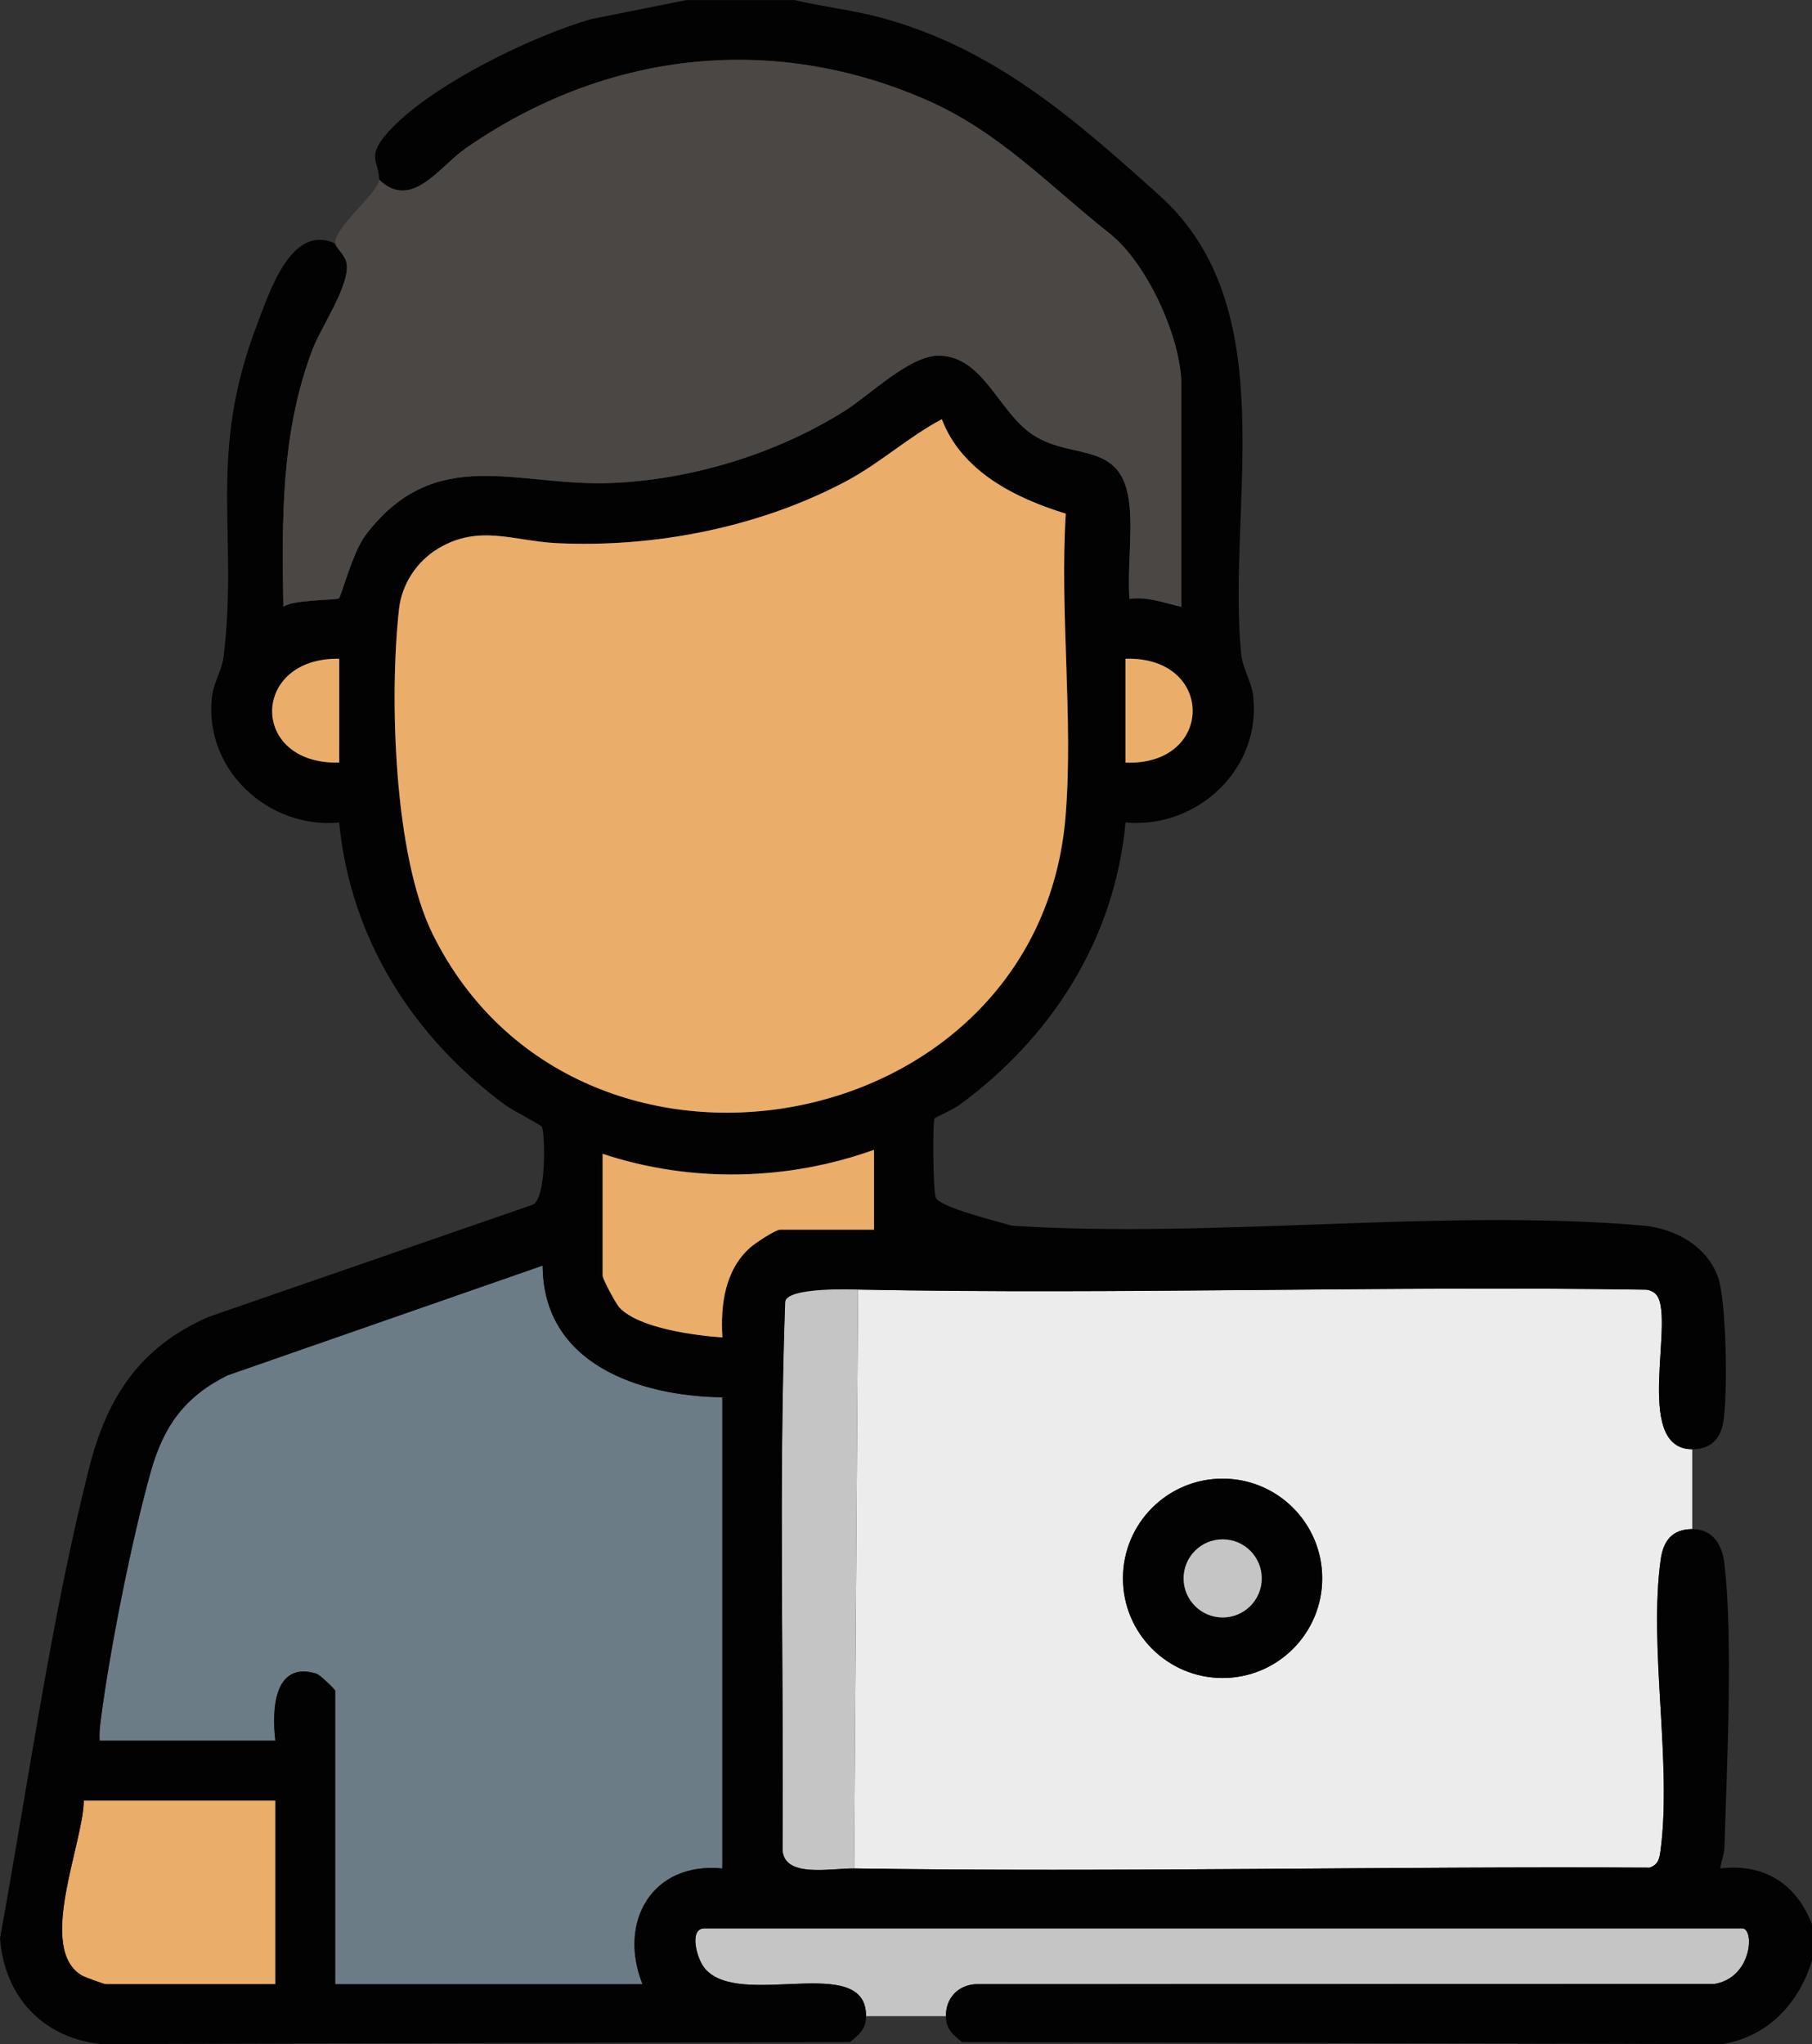 <?xml version="1.0" encoding="UTF-8"?>
<svg id="Layer_1" xmlns="http://www.w3.org/2000/svg" version="1.1" viewBox="0 0 452.99 511">
  <rect x="0" y="0" width="452.99" height="511" fill="#333333" stroke="none"/>
  <!-- Generator: Adobe Illustrator 29.4.0, SVG Export Plug-In . SVG Version: 2.1.0 Build 152)  -->
  <defs>
    <style>
      .st0 {
        fill: #6b7c86;
      }

      .st1 {
        fill: #4b4745;
      }

      .st2 {
        fill: #ebad6a;
      }

      .st3 {
        fill: #020202;
      }

      .st4 {
        fill: #c5c5c5;
      }

      .st5 {
        fill: #ececec;
      }
    </style>
  </defs>
  <g id="i2ssbz.tif">
    <g>
      <g>
        <g>
          <path class="st4" d="M236.46,504.02h-19.96c.14-16.11-31.82-1.52-40.37-12.02-2.01-2.47-3.95-9.94-.04-9.94h259.43c3.15,0,2.53,12.45-7.05,13.91l-184.55.04c-4.5.26-7.5,3.51-7.46,8.01Z"/>
          <g>
            <path class="st5" d="M423.05,362.29v19.96c-4.99.01-7.24,2.91-7.89,7.58-3.06,21.97,2.87,50.9-.05,72.81-.27,2.04-.56,3.5-2.74,4.24-66.25-.36-132.62,1.18-198.86.2l1-144.72c65.62,1.29,131.4-.99,197.04.03.8.08,1.49.38,2.12.87,5.85,4.6-6.01,39.03,9.38,39.02ZM330.55,394.56c0-13.76-11.15-24.92-24.91-24.92s-24.91,11.16-24.91,24.92,11.15,24.92,24.91,24.92,24.91-11.16,24.91-24.92Z"/>
            <path class="st4" d="M214.51,322.37l-1,144.72c-5.77-.09-17.38,2.46-17.89-4.56.32-45.94-.98-92.13.66-137.94,1.92-4.03,10.92-3.42,14.86-3.29,1.79.06,3.2,1.07,3.37,1.07Z"/>
            <g>
              <path class="st3" d="M330.55,394.56c0,13.76-11.15,24.92-24.91,24.92s-24.91-11.16-24.91-24.92,11.15-24.92,24.91-24.92,24.91,11.16,24.91,24.92ZM315.43,394.58c0-5.4-4.37-9.77-9.77-9.77s-9.77,4.37-9.77,9.77,4.37,9.77,9.77,9.77,9.77-4.37,9.77-9.77Z"/>
              <circle class="st4" cx="305.66" cy="394.58" r="9.77"/>
            </g>
          </g>
        </g>
        <g>
          <path class="st0" d="M24.93,435.15c-.16-1.76.05-3.47.28-5.21,2.22-17.38,7.8-45.46,12.57-62.28,3.18-11.22,8.48-18.55,19.09-23.83l78.81-27.45c.07,24.56,24.06,32.64,44.92,32.93v117.78c-17.57-1.74-26.19,13.37-19.96,28.94h-76.83v-73.36c0-.32-3.78-4.01-4.69-4.28-10.79-3.28-11.17,9.34-10.27,16.76H24.93Z"/>
          <path class="st2" d="M68.83,450.12v45.91H26.42c-.36,0-5.17-1.73-5.86-2.13-11.56-6.59.36-33.25.37-43.78h47.89Z"/>
        </g>
      </g>
      <g>
        <path class="st3" d="M198.55,0c7,1.67,14.19,2.44,21.17,4.28,28.6,7.54,48.85,25.44,70.16,44.6,31.35,28.21,16.83,77.55,20.38,114.35.41,4.24,2.6,6.86,3.04,10.92,2,18.22-14.14,33.12-31.92,31.45-2.69,29.1-18.4,53.7-41.6,70.67-1.46,1.07-5.95,3.05-6.14,3.34-.54.86-.39,18.37.32,19.82,1.24,2.5,15.52,5.89,18.97,6.98,50.95,3.27,107.39-4.37,157.69-.04,8.07.69,16.12,5.06,18.91,13.02,2.1,6,2.43,29.66,1.27,36.18-.77,4.3-3.24,6.72-7.74,6.73-15.39,0-3.53-34.42-9.38-39.02-.63-.49-1.32-.79-2.12-.87-65.64-1.02-131.42,1.27-197.04-.03-.18,0-18.23-.79-18.23,3.2-1.64,45.81-.34,91.01-.66,136.95.51,7.02,12.12,4.47,17.89,4.56,66.24.98,132.61-.56,198.86-.2,2.18-.75,2.47-2.21,2.74-4.24,2.91-21.91-3.02-50.84.05-72.81.65-4.67,2.9-7.57,7.89-7.58s7.44,3.7,8.01,8.46c2.23,18.63.64,51.23.03,70.94-.06,1.92-.78,3.59-1.05,5.43,11-1.34,19.03,3.86,22.95,13.98v8.98c-3.24,10.75-11.05,19.11-22.45,20.96l-190.06-.52c-2.35-1.98-3.98-3.15-4.01-6.46-.04-4.5,2.96-7.75,7.46-8.01l184.55-.04c9.58-1.46,10.2-13.91,7.05-13.91H176.1c-3.91,0-1.97,7.47.04,9.94,8.55,10.5,40.51-4.1,40.37,12.02-.03,3.31-1.67,4.48-4.01,6.46l-187.06.51c-14.73-1.46-24.33-11.87-25.44-26.45,7.01-38.36,12.7-79.64,22.24-117.44,4.48-17.75,12.67-30.39,29.94-37.92l80.81-27.96c3.8-1.14,3.22-18.29,2.48-19.56-.26-.46-7.47-4.19-9.08-5.38-23.12-17-38.77-41.58-41.6-70.67-17.69,1.66-33.84-13.21-31.81-31.34.41-3.65,2.5-6.71,2.91-10.06,3.8-31.34-4.24-50.21,8.47-83.35,3.03-7.9,8.51-25.11,19.44-19.98.11.94,2.38,2.85,2.81,4.71,1.19,5.29-6.36,16.14-8.56,21.97-7.8,20.72-7.59,42.27-7.21,64.13,2.33-1.82,13.33-1.63,13.87-2.09.66-.56,3.42-11.49,6.67-15.79,17.5-23.14,38.09-12.01,61.77-13.07,20.06-.89,40.99-7.35,57.9-17.93,6.6-4.13,16.47-14.09,23.83-13.9,11.02.28,14.72,14.03,23.21,19.7,10.1,6.74,22.59,1.12,24.27,17.65.75,7.44-.52,15.89,0,23.45,4.55-.6,8.67,1.01,12.98,1.99v-55.39c0-11.82-8.57-30.55-17.94-37.95-15.43-12.2-27.57-25.51-46.25-33.58-38.95-16.83-80.39-11.6-114.75,12.32-6.65,4.63-13.47,15.6-21.62,7.82-.04-4.46-2.98-5.66,1.47-11.01,9.93-11.95,36.74-24.96,51.66-29.17l23.71-4.73h26.94ZM235.45,104.8c-8.26,4.35-15.43,10.98-23.91,15.49-21.71,11.54-47.83,16.67-72.4,15.49-10.71-.51-19.31-4.8-29.54,1.31-5.35,3.2-9.14,8.88-9.84,15.11-2.45,21.82-1.33,61.7,8.44,81.39,36.02,72.63,151.5,52.02,158.18-29.5,1.99-24.31-1.49-51.1.06-75.68-12.67-3.9-25.99-10.54-30.99-23.61ZM84.8,164.68c-22.22-.37-22.48,26.56,0,25.95v-25.95ZM281.36,190.63c22.32.9,22.48-26.63,0-25.95v25.95ZM218.5,287.44c-21.75,7.79-45.86,8.28-67.85,1v30.44c0,.91,3.38,7.19,4.33,8.14,5.02,5.06,18.62,6.81,25.61,7.33-.49-8.09.6-16.81,6.96-22.48,1.22-1.09,6.31-4.47,7.5-4.47h23.45v-19.96ZM24.93,435.15h43.9c-.89-7.41-.52-20.04,10.27-16.76.91.28,4.69,3.97,4.69,4.28v73.36h76.83c-6.23-15.56,2.39-30.67,19.96-28.94v-117.78c-20.86-.29-44.84-8.37-44.92-32.93l-78.81,27.45c-10.61,5.27-15.91,12.61-19.09,23.83-4.76,16.82-10.35,44.9-12.57,62.28-.22,1.75-.43,3.45-.28,5.21ZM68.83,450.12H20.94c-.01,10.53-11.92,37.19-.37,43.78.69.39,5.5,2.13,5.86,2.13h42.41v-45.91Z"/>
        <path class="st2" d="M235.45,104.8c5,13.07,18.32,19.71,30.99,23.61-1.55,24.58,1.93,51.37-.06,75.68-6.68,81.53-122.16,102.13-158.18,29.5-9.77-19.69-10.89-59.57-8.44-81.39.7-6.23,4.48-11.92,9.84-15.11,10.23-6.11,18.82-1.83,29.54-1.31,24.57,1.18,50.69-3.95,72.4-15.49,8.49-4.51,15.65-11.14,23.91-15.49Z"/>
        <path class="st1" d="M94.77,44.91c8.15,7.78,14.97-3.19,21.62-7.82,34.37-23.92,75.8-29.15,114.75-12.32,18.68,8.07,30.82,21.39,46.25,33.58,9.36,7.4,17.94,26.13,17.94,37.95v55.39c-4.31-.98-8.43-2.59-12.98-1.99-.53-7.56.75-16.01,0-23.45-1.67-16.52-14.16-10.9-24.27-17.65-8.49-5.67-12.19-19.42-23.21-19.7-7.36-.19-17.23,9.77-23.83,13.9-16.91,10.59-37.84,17.04-57.9,17.93-23.68,1.06-44.27-10.07-61.77,13.07-3.25,4.3-6.01,15.23-6.67,15.79-.54.46-11.54.27-13.87,2.09-.37-21.86-.59-43.41,7.21-64.13,2.19-5.83,9.75-16.69,8.56-21.97-.42-1.87-2.7-3.77-2.81-4.71-.44-3.9,11.01-12.88,10.98-15.97Z"/>
        <path class="st2" d="M218.5,287.44v19.96h-23.45c-1.19,0-6.28,3.39-7.5,4.47-6.36,5.67-7.45,14.39-6.96,22.48-6.98-.52-20.59-2.27-25.61-7.33-.94-.95-4.33-7.24-4.33-8.14v-30.44c21.99,7.29,46.1,6.79,67.85-1Z"/>
        <path class="st2" d="M281.36,190.63v-25.95c22.48-.68,22.32,26.85,0,25.95Z"/>
        <path class="st2" d="M84.8,164.68v25.95c-22.48.61-22.22-26.32,0-25.95Z"/>
      </g>
    </g>
  </g>
</svg>